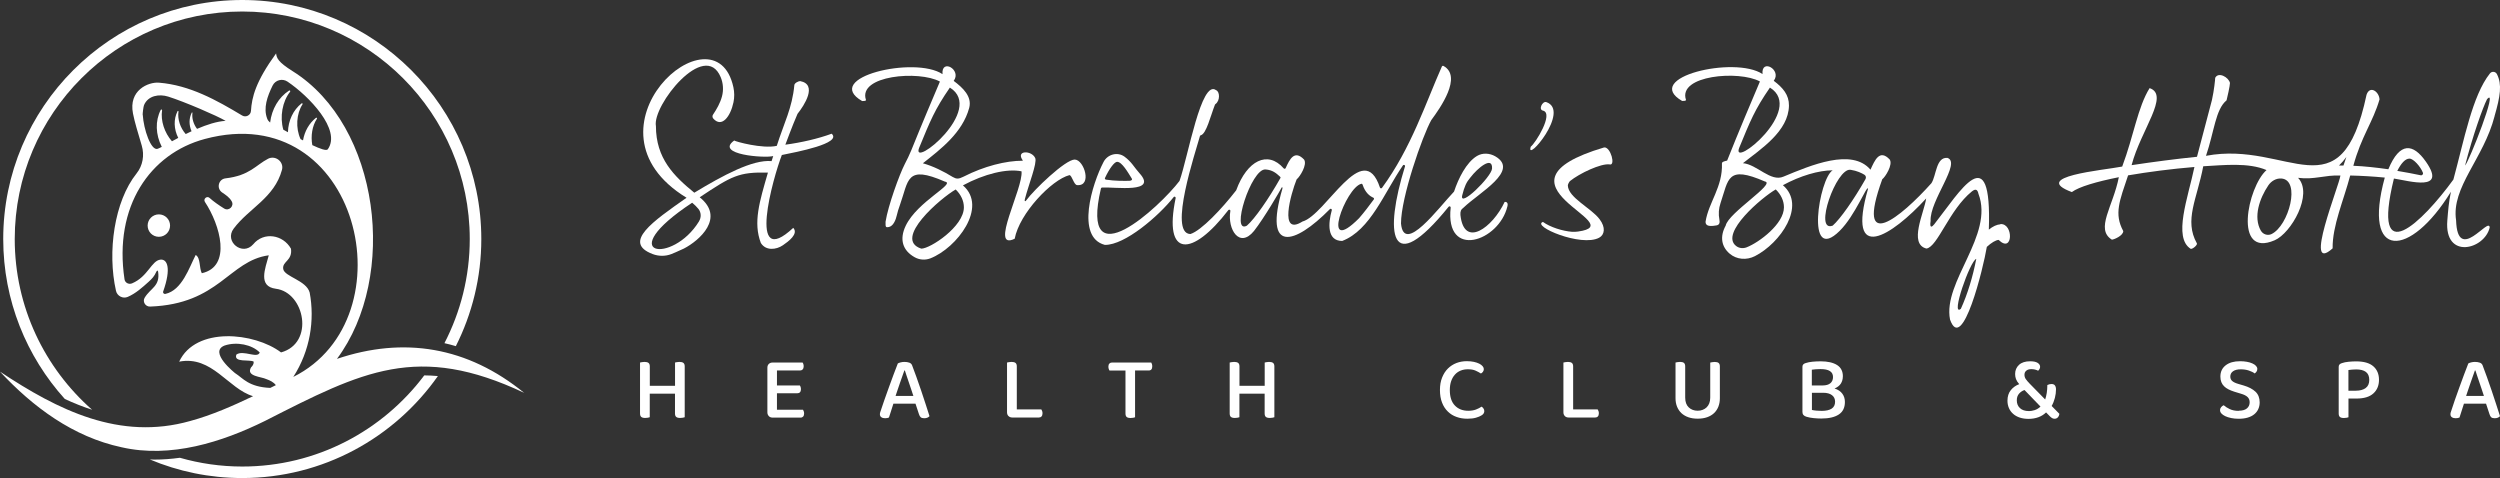<?xml version="1.0" encoding="UTF-8"?><svg id="Layer_1" xmlns="http://www.w3.org/2000/svg" viewBox="0 0 519.2 99.29"><rect x="0" y="0" width="519.2" height="99.29" fill="#333333" stroke="none"/><defs><style>.cls-1{fill:#fff;stroke-width:0px;}</style></defs><path class="cls-1" d="m172.69,27.78c-2.74,1.01-6.27,1.83-9.59,2.27,1.25-3.37,2.32-5.98,2.53-6.41,1.39-1.74,4.23-6.1.54-6.8-.33,0-1.16.39-1.2.82-.44,4.76-2.13,7.84-3.65,12.63-2.94.67-8.6-.89-8.84-1.11-4.1,2.93,6.37,3.71,8.1,3.23-.12.35-.23.7-.34,1.05-3.93-.37-10.1,2.96-16.05,6.56-4.24-3.46-7.96-7.11-7.97-13.83-.81-4.23,10.16-18.04,13.45-10.17.53,1.26.62,2.68.27,4-.38,1.41-1.1,2.65-1.87,3.8-.17.25-.13.59.07.81,1.76,1.98,3.57-.43,4.19-3.4.21-1.02.2-2.09-.02-3.11-3.78-17.47-33.19,8.6-9.73,22.95-6.97,4.89-13.38,9.28-7.05,11.69,1.26.48,2.66.49,3.91,0s2.38-1.08,2.59-1.14c3.22-1.66,8.61-6.4,3.28-10.65,6.65-4.42,8.1-5.28,14.17-5.12-1.76,6.06-3.09,10.36-1.47,14.61,1.05,1.69,3.23,1.4,4.57.48,1.16-.79,3.31-2.37,2.16-3.62-9.68,9.03-4.17-10.49-2.37-15.13,2.94-.6,12.6-2.4,10.34-4.43Zm-27.51,18.18c-5.53,9.05-18.21,7.23-1.43-3.86.52.44.97.87,1.3,1.29.59.74.62,1.76.12,2.57Z"/><path class="cls-1" d="m223.22,33.13c-1.99,0-8.55,6.36-10.05,8.43-.21.34-.46.29-.33-.19.83-3.18,2.57-7.47,2.16-8.53-.74-1.67-4.14-1.66-2.59.47l-.03.07c-3.48,0-7.99,1.12-12.29,3.32-1.04.53-1.49.48-2.24.05-1.93-1.18-4.03-2.23-6.19-2.84,3.69-2.92,8.22-6.33,9.62-11.49.64-2.37-1.32-4.2-3.22-5.62,1.72-2.31-2.6-4.73-2.32-1.4-5.77-3.84-25.12.7-16.69,5.59.25,0,.87,0,.79-.24-1.72-5.1,11.02-6.17,15.36-3.81-1.42,3.34-3.83,9.02-5.94,14.26-.4.99-.87,1.94-1.36,2.88-1.11,2.15-3.46,8.62-3.99,11.97-.05,1.29.12,1.16.68,1.1.96-.2,1.46-1.54,1.66-2.45.15-.69.37-1.36.61-2.02,1.9-5.32,1.26-8.49,9.38-4.96,2.36.4-5.72,4.11-8.14,9.16-1.36,2.83-.65,5.14,1.85,6.54.99.56,2.19.65,3.26.24,5.52-2.15,12.01-10.67,6.77-15.16,4.45-2.4,9.15-3.54,12.17-2.92.4,3.5-6.78,16.61-1.42,14,.97-5.23,7.67-12.27,11.38-13.21.54.1.87,1.93,1.54,2.07,3.24.33,1.51-5.24-.42-5.3Zm-32.34-2.41c2.31-5.62,3.24-7.97,6.39-12.53,7.41,4.59-8.14,17.06-6.39,12.53Zm9.3,12.34c0,4-6.98,8.58-8.84,8.58-6.04-1.94,4.12-10.58,7.14-12.29,1.08,1.06,1.7,2.36,1.7,3.71Z"/><path class="cls-1" d="m312.48,41.95c-2.48,5.28-8.42,9.73-9.18,2.7-.04-.77.08-1.11.66-1.54,3.22-3.11,11.72-7.68,6.57-10.65-1.17-.67-2.64-.76-3.8-.06-2.22,1.34-3.86,4.69-4.74,7.35,0,.03-.02.05-.05.08-3.11,3.24-10.39,13.17-10.98,6.57,0-5.39,4.43-18.14,6.3-21.48,0,0,0-.02.02-.02,1.82-2.47,6.47-9.02,2.51-11.2-.12-.07-.28-.02-.34.11-3.35,7.54-6.38,16.95-12.44,25.21-.12.16-.37.11-.43-.08-3.48-10.48-11.21,5.72-16.09,7.07-4.94,3.12-2.4-5.76-1.22-8.72.01-.03.03-.06.06-.08.62-.5,2.22-3.02,1.5-4.07-1.99-2.08-2.98-.1-3.83,1.78-.07.16-.28.18-.4.05-3.33-3.82-7.62-1.6-9.85,4.51,0,.02-.02.04-.03.06-2.95,3.81-7.22,8.33-9.46,9.05-.04.01-.07.02-.11.01-4.5-.25,1.12-16.96,2.06-20.36.02-.08.08-.12.16-.14,1.17-.3,2.01-3.96,2.96-6.38.02-.04.04-.07.08-.09,1.02-.71.93-2.62.15-2.9-3.08-2.34-5.8,13.74-7.58,18.8,0,.02-.02.04-.03.06-3.98,5.25-20.85,20.94-16.31,1.56.02-.11.11-.19.22-.2,2.71-.16,11.6,1.26,7.82-2.94-.51-.57-.97-1.19-1.44-1.8-.44-.57-1.04-1.19-1.71-1.68-1.45-1.05-3.51-.49-4.34,1.1-2.4,4.6-5.8,15.6.23,17.22.03,0,.06.01.08.01,4.12.03,11.07-5.91,14.25-9.93.16-.2.46-.04.41.21-2.62,12.55,3.48,12.22,10.94,2.5.16-.2.47-.07.42.19-.63,3.76,1.87,7.86,4.91,4.14,2.16-2.75,5.48-8.48,5.69-8.92.12-.29.29-.19.21.14-3.94,13.47,2.45,11.75,9.86,4.24.17-.18.46-.02.4.22-.75,2.69-1.05,6.39,2.16,6.39,5.87-2.25,8.72-10.03,12.61-15.69.16-.23.51-.06.43.21-4.32,13.91-3.22,23.55,9.06,8.38.15-.19.45-.07.43.17-1.21,10.83,10.05,7.06,11.78-.26.21-.82-.25-.96-.58-.92Zm-80.46-8.34c.99,0,2.26,2.24,3.01,3.44.21.33-.11.49-.5.5-1.05.02-2.97.05-4.83-.24-.17-.03-.3-.18-.22-.34.89-1.93,1.96-3.37,2.54-3.37Zm26.95,13.25c-3.52,1.91.88-11.87,3.84-11.67,1.46.1,2.25.79,2.96,1.44.12.11.23.21.15.34-2.49,4.41-5.34,8.48-6.96,9.89Zm23.32-1.58c-8.26,8.31-2.81-6.37.43-7.11.12-.03.23.06.26.17.56,1.7,1.5,2.39,2.24,2.72.14.06.18.24.09.36-.97,1.31-1.95,2.62-3.01,3.84,0,0-.01.01-.02.02Zm23.07-8.4c1.5-1.98,4.64-4.59,4.51-1.88-.08,1.7-6.9,8.38-6.19,5.54.46-1.82.84-2.67,1.68-3.67Z"/><path class="cls-1" d="m321.13,21.2c-.81-.24-1.71,1.61-.65,1.78,2.22.62-1.58,6.74-2.57,7.48-1.15,3.63,8.35-7.48,3.22-9.26Z"/><path class="cls-1" d="m333.14,30.62c-25.74,7.67,6.12,15.91-5.44,17.47-.41.05-.82.08-1.23.05-1.95-.15-4.53-.96-6.03-2.05-2.45.84,7.92,5.28,11.67,3.28,1.13-.6,1.41-2.12.08-3.86-1.78-2.34-6.49-4.46-6.58-6.98,0-.25.27-.78.46-.94,1.99-1.6,6.42-3.68,8.19-3.45,1.34.41.24-3.7-1.12-3.52Z"/><path class="cls-1" d="m415.45,46.58c-.75.05-1.58.43-2.41,1.11.68-19.43-6.04-7.83-11.34-1.11-.46.58-1,.92-.75-.68-.25-4.23,6.45-12.14,3.49-13.11-2.38-.21-2.29,3.66-3.32,5.25-6.34,7.08-15.94,14.97-10.21-.82.59-.41,2.27-3.03,1.54-4.1-2.11-2.21-3.09.15-3.99,2.12-3.87-4.55-12.38-.92-18.06,1.44-2.68,1.18-5.5-2.54-8.43-2.79,3.69-2.92,9.48-6.62,9.56-11.96.03-2.22-1.26-3.72-3.16-5.15,1.74-2.29-2.64-4.72-2.33-1.4-5.77-3.84-25.12.7-16.69,5.59.25,0,.87,0,.79-.24-1.72-5.1,11.02-6.17,15.36-3.81-1.62,3.81-4.52,10.65-6.81,16.43-.58.14-1.08.24-1.08.58.19,4.9-2.77,8.08-3.4,12.1-.05,1.29,1.76.84,2.32.77.61-.13.66-.63.55-1.2-.22-1.13-.14-2.31.23-3.4,1.71-5.04,1.33-7.93,9.22-4.51,2.36.4-7.6,6.52-8.14,9.16-1.27,2.32-.86,4.39.81,5.82,1.46,1.26,3.55,1.4,5.27.52,5.26-2.69,10.73-10.49,5.8-14.73,3.63-1.96,7.42-3.08,10.34-3.09-2.8,1.63-5.76,19.71,1.45,12.58,3.26-3.22,5.65-9.58,5.9-8.77-4.58,15.93,4.94,9.82,12.07,2.03-.45,3.01-3.69,9.47.05,10.41,2.33-.34,4.73-8.05,9.43-11.86.83-.67,1.2-.34,1.37.48,3.3,8.61-7.45,18.25-5.9,26.12,2.54,7.22,6.95-10.83,7.64-15.09.95-.87,1.83-1.4,2.45-1.45,3.04,2.95,3.12-3.5.37-3.28Zm-54.26-15.86c2.31-5.62,3.24-7.97,6.39-12.53,7.41,4.59-8.14,17.06-6.39,12.53Zm9.3,12.34c0,3.42-5.1,7.26-7.74,8.3-.73.29-1.58.21-2.2-.28-3.44-2.66,5.45-10.16,8.24-11.74,1.08,1.06,1.7,2.36,1.7,3.71Zm10.09,3.81c-3.97,1.43.78-12.06,3.74-11.61,1.34.2,2.32.69,2.88,1.03.31.19.4.59.23.9-2.46,4.33-5.25,8.3-6.84,9.69Zm26.65,17.26c-2.23,1.86,1.94-10.03,3.2-10.36-.71,3.66-1.79,7.28-3.2,10.36Z"/><path class="cls-1" d="m518.07,24.11c1.19-4.12,1.59-6.59.49-8.72-.29-.56-1.06-.64-1.45-.14-3.66,4.59-5.38,13.92-7.59,22.04-6.34,8.75-17.16,19.37-12.35-.21,3.19.49,11.07,2.84,6.65-3.49-2.67-3.82-5.42-4.19-7.81,1.56-2.41-.34-4.94-.63-7.27-.72,1.65-6.1,4.05-9.04,5.44-13.78-.09-1.66-2.03-2.97-2.7-.96-5.37,25.29-16.18,9.42-33.34,12.67,1.72-5.04,1.97-9.64,4.27-11.52.13-.48.71-3.04.71-3.61-.27-1.2-2.41-2.38-3.07-1.06,0,.29-.21,2.51-.67,4.58-.25,1.06-1.7,6.36-3.11,11.81-4.24.43-9.09,1.06-13.58,1.74,1.93-7.36,7.99-14.56,3.74-16-2.47,3.97-3.28,9.86-5.69,16.29-4.08.79-19.14,2.06-10.46,5.3,1.5-1.11,5.15-2.17,9.76-3.09-1.18,6.06-4.96,10.78-1.45,12.97.42,0,2.37-.82,2.37-1.78-1.95-3.59-.76-6.31,1-11.57,4.19-.72,9.05-1.35,13.78-1.74-1.31,6.3-4.51,14.7-.75,17.01.54,0,1.45-.92,1.25-1.16-2.68-4.83.03-9.15,1.33-16,4.37-.24,9.38-.81,13.14.79-3.94,3.5-6.98,18.33,1.69,14.58,3.42-1.46,8.06-9.57,4.86-12.97,3.36.44,5.52-.61,8.8-.48-.22,2.01-7.86,20.73-1.62,15.13-.07-4.69,2.28-9.93,3.65-15.13,2.28.05,4.73.19,7.18.43-4.73,17.27,5.26,16.76,13.74,2.94-.46,2.23-.58,3.84-.75,5.98-.66,8.2,7.74,6.04,8.8,1.45-.11-2.39-6.68,7.68-6.98-1.49-1.04-6.88,5.72-12.79,8-21.65Zm-1.56-3.51c2.46-2.81-3.75,13-4.57,13.78,1.58-6.12,3.7-12.1,4.57-13.78Zm-16.11,12.34c.83,0,2.31,1.67,2.79,2.93.11.3-.15.6-.46.53-1.18-.25-3.35-.67-4.86-.91.75-1.49,1.62-2.55,2.53-2.55Zm-30.86,14.98c-1.63-2.84-.27-6.75,1.56-9.44.6-.88,1.6-1.47,2.66-1.41,4.14.24,1.58,9.84-2.03,11.55-.79.37-1.76.05-2.19-.71Zm16.21-13.53c.54-.52,1.05-1.11,1.54-1.78-.2.58-.4,1.17-.6,1.77-.33,0-.64,0-.94,0Z"/><path class="cls-1" d="m140.57,75.21c.17-.03.36-.05.54-.05.36,0,.64.07.82.21.18.14.27.38.27.73v10.55c-.1.04-.23.07-.4.1-.17.03-.35.05-.53.05-.39,0-.67-.07-.84-.22-.17-.14-.25-.39-.25-.72v-4.11h-5.24v4.9c-.1.04-.23.07-.39.1-.16.03-.34.05-.54.05-.39,0-.67-.07-.84-.22-.17-.14-.25-.39-.25-.72v-10.57c.1-.02.23-.05.4-.08.17-.03.35-.05.54-.05.36,0,.63.07.82.21.18.14.27.38.27.73v4.02h5.24v-4.83c.09-.02.22-.05.39-.08Z"/><path class="cls-1" d="m159.67,86.41c-.2-.2-.3-.46-.3-.79v-9.26c0-.32.1-.59.3-.78.2-.19.46-.29.79-.29h6.22c.06.08.12.18.16.32.04.14.07.29.07.45,0,.28-.07.49-.2.64-.13.15-.31.23-.54.23h-4.81v3.12h4.75c.06.08.12.18.16.32.04.14.07.29.07.45,0,.29-.07.5-.2.64-.13.14-.31.21-.54.21h-4.24v3.42h5.41c.05.08.1.18.15.32.05.14.08.29.08.45,0,.29-.07.5-.2.65-.13.14-.31.22-.53.22h-5.8c-.33,0-.59-.1-.79-.3Z"/><path class="cls-1" d="m190.12,83.84h-4.58l-.92,2.87c-.11.05-.23.09-.36.11-.12.03-.28.04-.45.04-.31,0-.57-.07-.77-.21-.2-.14-.3-.34-.3-.62,0-.14.02-.27.06-.4s.09-.28.15-.44c.16-.53.39-1.21.69-2.04.29-.83.61-1.71.94-2.64.33-.93.67-1.84,1-2.73.34-.89.63-1.66.88-2.3.12-.08.32-.15.58-.22.26-.07.53-.1.81-.1.36,0,.69.05.98.15.29.1.48.28.58.52.28.71.58,1.52.9,2.43s.65,1.84.98,2.81c.32.96.64,1.91.94,2.84.3.93.57,1.77.81,2.52-.11.13-.26.23-.44.31-.18.08-.4.12-.65.12-.34,0-.58-.07-.73-.2-.15-.13-.28-.35-.38-.67l-.71-2.16Zm-2.29-6.93c-.12.34-.26.72-.41,1.15s-.31.87-.47,1.34c-.16.47-.33.95-.49,1.43-.16.48-.32.95-.47,1.4h3.7c-.16-.5-.33-1.01-.5-1.51s-.33-.99-.49-1.45c-.16-.46-.3-.9-.44-1.3-.14-.41-.25-.75-.34-1.04h-.09Z"/><path class="cls-1" d="m209.44,86.41c-.2-.2-.3-.46-.3-.79v-10.33c.1-.02.23-.05.4-.08.17-.03.35-.05.54-.05.36,0,.63.07.82.21.18.14.27.38.27.73v8.92h5.09c.06.09.12.2.17.34.05.14.08.29.08.47,0,.29-.07.51-.21.66s-.32.22-.54.22h-5.52c-.33,0-.59-.1-.79-.3Z"/><path class="cls-1" d="m235.73,76.95v9.71c-.09.04-.22.07-.38.1s-.35.05-.54.05c-.39,0-.66-.07-.83-.22-.16-.14-.24-.39-.24-.72v-8.92h-3.32c-.06-.09-.12-.2-.16-.34-.04-.14-.07-.29-.07-.47,0-.28.07-.48.2-.63.13-.14.31-.22.53-.22h8.17c.05.08.1.18.14.32.04.14.07.29.07.45,0,.59-.24.88-.73.88h-2.84Z"/><path class="cls-1" d="m263.03,75.21c.17-.03.36-.05.54-.05.36,0,.64.07.82.21.18.14.27.38.27.73v10.55c-.1.04-.23.07-.4.1-.17.03-.35.05-.53.05-.39,0-.67-.07-.84-.22-.17-.14-.25-.39-.25-.72v-4.11h-5.24v4.9c-.1.04-.23.07-.39.1-.16.03-.34.05-.54.05-.39,0-.67-.07-.84-.22-.17-.14-.25-.39-.25-.72v-10.57c.1-.02.23-.05.4-.08.17-.03.35-.05.54-.05.36,0,.63.07.82.21.18.14.27.38.27.73v4.02h5.24v-4.83c.09-.02.22-.05.39-.08Z"/><path class="cls-1" d="m308.16,76.65c0,.21-.06.4-.18.56-.12.16-.26.28-.42.36-.32-.21-.7-.41-1.12-.6-.42-.19-.95-.28-1.59-.28-.55,0-1.05.09-1.51.28-.46.19-.85.46-1.18.83-.33.36-.59.81-.78,1.35s-.28,1.16-.28,1.86c0,1.41.35,2.49,1.05,3.21.7.73,1.63,1.09,2.78,1.09.61,0,1.15-.09,1.6-.26.45-.17.84-.38,1.17-.6.14.09.27.21.38.37.12.16.18.35.18.56,0,.18-.05.34-.14.49-.09.15-.25.29-.46.41-.28.18-.65.33-1.13.47-.48.14-1.08.21-1.8.21-.8,0-1.55-.12-2.23-.37-.69-.24-1.29-.61-1.8-1.11-.51-.49-.92-1.11-1.21-1.86-.29-.74-.44-1.62-.44-2.62s.15-1.84.45-2.59c.3-.75.7-1.38,1.21-1.88.51-.5,1.1-.88,1.77-1.14.68-.26,1.4-.38,2.16-.38.54,0,1.02.05,1.45.14.43.09.8.22,1.11.37s.54.33.71.53c.17.2.25.4.25.6Z"/><path class="cls-1" d="m324.99,86.41c-.2-.2-.3-.46-.3-.79v-10.33c.1-.02.24-.05.4-.08.17-.03.35-.05.53-.05.36,0,.64.07.82.21.18.14.27.38.27.73v8.92h5.09c.06.09.12.2.17.34.05.14.08.29.08.47,0,.29-.07.51-.21.66-.14.15-.32.22-.55.22h-5.52c-.32,0-.59-.1-.79-.3Z"/><path class="cls-1" d="m356.88,84.44c-.21.52-.51.98-.9,1.35-.39.37-.88.66-1.45.86s-1.22.3-1.96.3-1.37-.1-1.94-.3-1.05-.49-1.45-.86c-.39-.38-.69-.83-.9-1.35-.21-.53-.31-1.11-.31-1.75v-7.4c.09-.02.22-.05.4-.08.17-.03.36-.05.54-.05.36,0,.63.07.81.21.17.14.26.38.26.73v6.48c0,.89.25,1.57.74,2.03.49.46,1.11.69,1.85.69.38,0,.72-.06,1.03-.18.31-.12.59-.29.83-.52s.42-.51.55-.84.2-.73.2-1.18v-7.28c.09-.02.22-.05.39-.08.17-.03.36-.05.54-.05.36,0,.63.07.81.21.17.14.26.38.26.73v6.59c0,.64-.1,1.22-.31,1.75Z"/><path class="cls-1" d="m382.72,78.19c0,.55-.14,1.04-.41,1.47s-.71.77-1.31,1.02c.73.24,1.27.6,1.62,1.09.36.49.53,1.06.53,1.71,0,1.18-.42,2.04-1.27,2.6-.84.56-2.06.84-3.63.84-.49,0-1.01-.03-1.55-.08s-1.05-.14-1.51-.28c-.58-.16-.86-.49-.86-1v-9.39c0-.21.06-.38.18-.5s.28-.21.5-.27c.42-.14.9-.23,1.42-.28.52-.05,1.08-.08,1.68-.08,1.46,0,2.6.26,3.41.77.81.51,1.21,1.3,1.21,2.37Zm-6.42,1.86h2.23c.71,0,1.25-.16,1.61-.47.36-.31.54-.74.54-1.28,0-1.1-.86-1.65-2.59-1.65-.36,0-.69.01-1,.04-.3.03-.57.06-.81.09v3.27Zm4.81,3.38c0-.58-.21-1.03-.64-1.36-.43-.33-1.04-.5-1.84-.5h-2.33v3.57c.26.06.58.11.94.14.36.03.73.05,1.09.05.89,0,1.57-.15,2.06-.46.48-.31.72-.79.72-1.44Z"/><path class="cls-1" d="m426.66,86.96c-.17,0-.33-.04-.48-.13-.14-.09-.3-.21-.46-.37l-.79-.81c-.45.44-.98.77-1.6,1-.61.22-1.3.34-2.05.34-.68,0-1.28-.09-1.82-.27-.54-.18-1-.44-1.37-.77-.38-.33-.67-.73-.87-1.19s-.31-.98-.31-1.54c0-.89.23-1.62.69-2.19s1.05-.99,1.75-1.25c-.33-.38-.55-.73-.67-1.06-.12-.33-.18-.68-.18-1.04,0-.78.27-1.41.81-1.91s1.31-.74,2.31-.74c.7,0,1.22.11,1.56.33s.51.49.51.82c0,.16-.04.31-.12.45-.08.14-.18.26-.29.36-.19-.1-.4-.18-.65-.24-.24-.06-.5-.09-.76-.09-.44,0-.79.1-1.04.31-.26.21-.39.49-.39.85,0,.34.09.64.27.9.18.26.45.58.8.94l3.23,3.3c.14-.4.25-.85.33-1.36.08-.51.12-1.05.12-1.64.3-.14.58-.21.84-.21.35,0,.6.1.74.3s.22.47.22.81c0,.58-.08,1.17-.23,1.77-.16.61-.38,1.17-.67,1.68l1.6,1.63c-.04.31-.15.56-.33.75-.18.19-.42.28-.7.28Zm-5.31-1.58c.36,0,.76-.07,1.19-.2.43-.13.84-.38,1.23-.74l-3.32-3.44c-.43.14-.8.39-1.12.74-.32.36-.48.82-.48,1.4,0,.68.22,1.22.66,1.62.44.41,1.05.61,1.84.61Z"/><path class="cls-1" d="m464.9,85.3c.79,0,1.37-.16,1.75-.49.37-.32.56-.74.56-1.26,0-.45-.14-.81-.43-1.09-.29-.28-.74-.51-1.37-.69l-1.41-.43c-.44-.14-.84-.3-1.19-.48-.36-.18-.66-.39-.91-.64-.25-.24-.44-.53-.57-.86-.13-.33-.2-.72-.2-1.15,0-.99.37-1.77,1.1-2.34.73-.57,1.72-.85,2.98-.85.51,0,.99.04,1.43.12s.82.19,1.14.34c.32.14.57.31.75.51.18.2.27.4.27.63,0,.21-.05.4-.16.55-.11.16-.23.28-.38.39-.31-.24-.72-.44-1.23-.61-.51-.17-1.07-.25-1.68-.25-.69,0-1.22.14-1.6.41s-.56.64-.56,1.11c0,.37.13.68.4.91.26.23.69.44,1.29.61l1.09.32c1.05.31,1.87.74,2.45,1.29.58.55.87,1.29.87,2.23,0,.5-.1.96-.29,1.38s-.47.78-.84,1.08c-.36.3-.82.53-1.36.69-.54.16-1.16.24-1.85.24-.58,0-1.1-.05-1.58-.15-.48-.1-.89-.23-1.23-.39s-.61-.35-.8-.56c-.19-.21-.28-.44-.28-.68,0-.25.08-.46.23-.64s.33-.31.53-.39c.3.28.71.54,1.23.79.52.25,1.14.38,1.87.38Z"/><path class="cls-1" d="m487.73,82.77v3.89c-.1.04-.23.07-.4.1s-.34.05-.54.05c-.39,0-.67-.07-.84-.22-.17-.14-.25-.39-.25-.72v-9.69c0-.21.06-.38.18-.5s.28-.21.5-.27c.39-.14.85-.23,1.39-.28.54-.05,1.05-.08,1.52-.08,1.63,0,2.83.34,3.61,1.03.78.69,1.17,1.62,1.17,2.8s-.39,2.12-1.17,2.83c-.78.71-1.95,1.06-3.5,1.06h-1.67Zm1.54-1.63c.86,0,1.54-.19,2.04-.56s.74-.94.74-1.69-.24-1.3-.7-1.65c-.47-.35-1.14-.52-2.02-.52-.29,0-.57.01-.85.04-.28.03-.53.06-.76.09v4.3h1.56Z"/><path class="cls-1" d="m516.29,83.84h-4.58l-.92,2.87c-.11.05-.23.09-.36.11-.12.03-.28.04-.45.04-.31,0-.57-.07-.77-.21-.2-.14-.3-.34-.3-.62,0-.14.02-.27.06-.4s.09-.28.15-.44c.16-.53.39-1.21.68-2.04.29-.83.61-1.71.94-2.64.33-.93.67-1.84,1-2.73.34-.89.63-1.66.88-2.3.12-.08.32-.15.58-.22s.53-.1.81-.1c.36,0,.69.05.98.15.29.1.48.28.58.52.28.71.57,1.52.9,2.43.32.91.65,1.84.98,2.81.33.96.64,1.91.94,2.84.3.93.57,1.77.81,2.52-.11.13-.26.23-.44.31-.18.08-.4.12-.65.12-.34,0-.58-.07-.73-.2-.15-.13-.28-.35-.37-.67l-.71-2.16Zm-2.29-6.93c-.13.34-.26.72-.41,1.15s-.31.87-.47,1.34c-.16.47-.33.95-.49,1.43-.16.48-.32.95-.47,1.4h3.7c-.16-.5-.33-1.01-.5-1.51-.17-.51-.33-.99-.49-1.45s-.3-.9-.44-1.3c-.14-.41-.25-.75-.34-1.04h-.09Z"/><path class="cls-1" d="m32.99,44.52c-1.28,0-2.33,1.04-2.33,2.33s1.04,2.33,2.33,2.33,2.33-1.04,2.33-2.33-1.04-2.33-2.33-2.33Z"/><path class="cls-1" d="m108.91,81.63c-11.84-9.67-25.08-11.77-38.93-7.1,12.76-17.14,8.91-48.42-9.19-59.74-3.1-1.94-3.33-2.75-3.45-3.7-4.27,5.89-5.04,9.1-5.22,11.95-.06.9-1.06,1.41-1.83.95-5.3-3.18-10.88-6.31-17.29-6.82-2.21-.17-6.34,1.58-5.38,6.41.37,1.86.96,3.73,1.82,6.66.59,1.98.22,4.16-1.07,5.77-4.66,5.83-6.1,16.33-4.28,24.39.24,1.08,1.43,1.7,2.44,1.26,1.66-.72,3-1.93,4.32-3.12.75-.68,1.19-1.14,1.61-2.09.14-.31.33-.35.38-.02.44,3.05-1.56,3.35-2.8,5.41-.49.82.17,1.87,1.13,1.83,14.37-.52,16.36-9.51,24.65-10.65-.75,2.79-2.29,6.46,1.47,6.95,5.99.74,8.1,11.28,1.08,13.22-5.54-4.18-17.72-5.42-21.16,1.92,6.83-1.34,10.18,5.65,15.35,7.17-4.25,2.03-8.53,3.92-13.04,5.15-14.66,4.15-27.5-2.26-39.52-10.25,6.85,7.35,15.18,13.56,25.26,15.71,10.17,2.32,20.83-1.05,29.81-5.49,20.21-10.29,31.67-16.26,53.84-5.79ZM56.61,17.78c.57-1.17,2.03-1.55,3.1-.83,4.41,2.97,11.24,10.01,8.37,14.05-.27.38-1.57-.08-3.22-.86-.35-1.91-.02-3.99.96-5.48.09-.13-.08-.29-.2-.19-1.42,1.13-2.36,2.79-2.69,4.69-.17-.09-.34-.18-.51-.27-1.05-2.27-.88-5.26.41-7.23.09-.13-.08-.29-.2-.19-1.74,1.38-2.76,3.56-2.83,5.99-.33-.18-.66-.36-.96-.53-.76-2.67-.2-5.85,1.41-7.88.12-.15-.06-.34-.22-.24-2.17,1.42-3.58,3.83-3.93,6.64-.26-.21-.48-.47-.6-.79-.86-2.21.01-4.63,1.12-6.9Zm-26.98,6.08c-.02-.26.14-1.7.28-2.03.83-1.98,3.14-2.36,5.02-1.77,3.42,1.08,10.19,4,11.93,5.04-1.81.1-3.91.79-5.94,1.66-.73-.95-1.11-2.22-.95-3.31.01-.09-.11-.13-.15-.05-.59,1.16-.6,2.56-.04,3.86-.41.19-.82.39-1.21.58-1.13-1.28-1.74-3.11-1.5-4.68.02-.12-.15-.18-.2-.06-.84,1.66-.78,3.7.15,5.54-.46.24-.9.48-1.31.7-1.55-1.77-2.38-4.28-2.05-6.43.03-.17-.2-.24-.28-.09-1.17,2.3-1.08,5.12.22,7.68-.39.2-.7.35-.88.41-1.37.42-2.89-4.06-3.07-7.06Zm34.68,36.89c-.69-2.54-5.23-3.28-5.49-4.88-.26-1.61,1.95-1.69,1.61-4.22-1.63-2.91-5.65-3.6-7.85-.91-2.21,2.52-6.06-.57-4.06-3.25,3.17-4.25,8.46-6.38,10.04-12.22.45-1.67-1.36-3.09-2.89-2.3-2.54,1.31-3.81,3.49-8.84,4.07-1.47.17-1.93,2.09-.7,2.93.71.48,1.52,1,1.99,1.84.57.99-.59,2.1-1.56,1.5-1.15-.71-2.26-1.5-3.04-2.21-.55-.5-1.37.22-.96.84,3.15,4.76,5.63,13.41-.65,14.8-.58-1.11-.22-3.17-1.27-3.79-1.36,2.63-2.83,7.33-6.3,8.09-.3.07-.56-.22-.45-.51,1.73-4.9.83-6.74-.55-6.61-1.89.18-2.58,3.52-5.92,4.93-.67.28-1.45-.11-1.56-.83-2.29-15.18,5.33-26.12,16.68-29.16,32.1-8.6,42.75,37.25,18.37,49.42,3.5-5.43,4.48-11.79,3.4-17.53Zm-15.43,16.79c-.13-.1-5.62-4.46-2.24-5.78,2.52-.85,5.69-.19,7.3,1.44-.45,1.36-3.43-.6-4.85.44-.64,1.73,2.77.96,3.59,1.46.04.62-.27.9-.55,1.21-1.08,1.86,2.11,1.9,3.18,2.42.75.27,1.49.61,1.98,1.26-.39.19-.78.38-1.16.57-4.49-.19-5.67-2.02-7.25-3.03Z"/><path class="cls-1" d="m19.13,85.1C9.29,76.44,3.06,63.76,3.06,49.64,3.06,23.59,24.26,2.39,50.31,2.39s47.25,21.2,47.25,47.25c0,7.79-1.91,15.15-5.26,21.63.8.18,1.59.38,2.37.62,3.37-6.7,5.29-14.25,5.29-22.25C99.95,22.27,77.68,0,50.31,0S.67,22.27.67,49.64c0,12.77,4.85,24.42,12.79,33.22,1.86.86,3.75,1.62,5.67,2.24Z"/><path class="cls-1" d="m88.11,77.96c-8.63,11.49-22.36,18.93-37.8,18.93-4.49,0-8.83-.64-12.95-1.82-1.8.25-3.56.38-5.28.38-.32,0-.64-.02-.96-.03,5.9,2.48,12.39,3.86,19.18,3.86,16.79,0,31.65-8.39,40.64-21.18-.96-.09-1.91-.13-2.84-.14Z"/></svg>